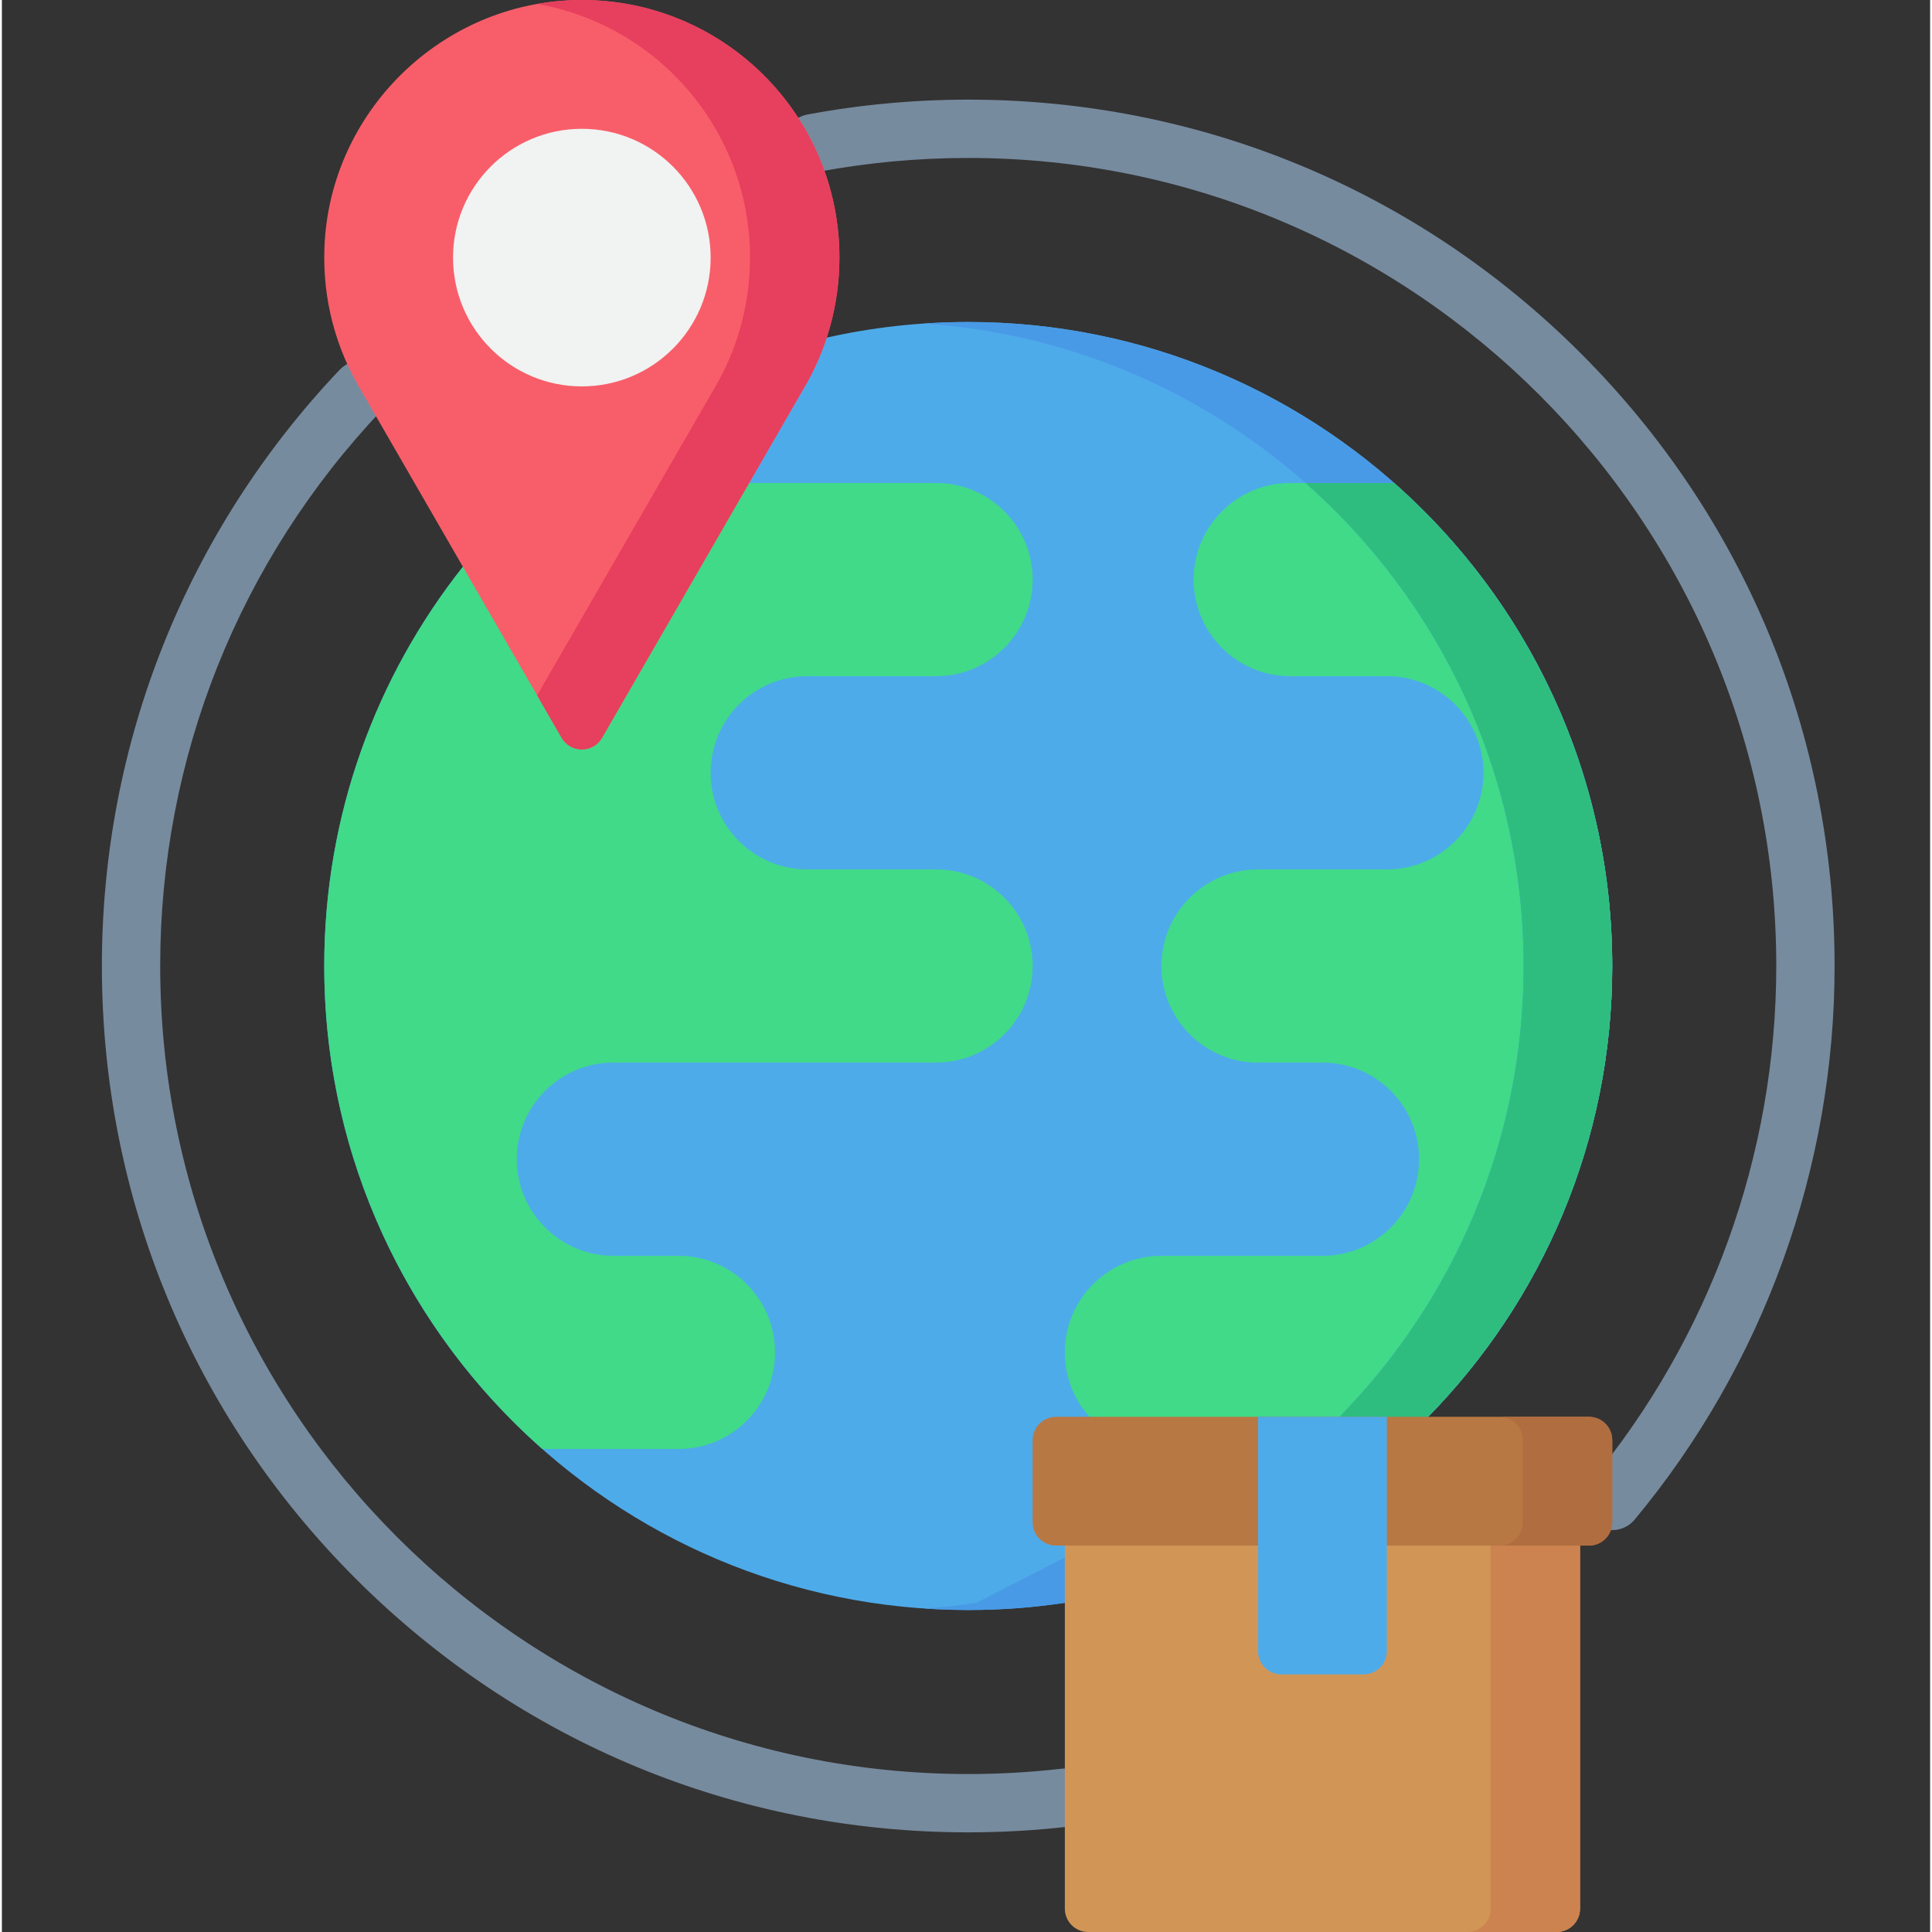 <svg height="511pt" viewBox="-26 0 511 512" width="511pt" xmlns="http://www.w3.org/2000/svg"><rect x="-26" y="0" width="511" height="512" fill="#333333" stroke="none"/><path d="m254.812 468.73c-8.145.934-16.461 1.41-24.719 1.41-118.078 0-214.141-96.062-214.141-214.141 0-55.082 20.871-107.418 58.766-147.359 2.938-3.098 2.809-7.984-.289-10.922-3.094-2.938-7.984-2.809-10.922.285-40.633 42.828-63.008 98.938-63.008 157.996 0 61.328 23.883 118.984 67.246 162.348 43.363 43.363 101.02 67.246 162.348 67.246 8.844 0 17.754-.508 26.484-1.512 4.238-.488 7.281-4.32 6.793-8.559-.488-4.242-4.32-7.281-8.559-6.793zm0 0" fill="#778b9f"/><path d="m392.441 93.652c-43.367-43.363-101.02-67.246-162.348-67.246-14.332 0-28.68 1.332-42.645 3.953-4.195.789-6.953 4.828-6.168 9.023.789 4.191 4.832 6.953 9.023 6.164 13.027-2.445 26.414-3.688 39.789-3.688 118.074 0 214.141 96.062 214.141 214.141 0 49.922-17.551 98.516-49.414 136.832-2.73 3.281-2.281 8.152 1 10.883 1.441 1.199 3.195 1.785 4.934 1.785 2.219 0 4.418-.949 5.945-2.785 34.168-41.09 52.988-93.191 52.988-146.715 0-61.324-23.883-118.98-67.246-162.348zm0 0" fill="#778b9f"/><path d="m96.172 150.199c-23.008 29.082-36.746 65.84-36.746 105.801 0 94.258 76.41 170.668 170.668 170.668 8.699 0 17.25-.652 25.602-1.906l96.273-49.289c30.18-30.785 48.793-72.953 48.793-119.469 0-94.258-76.41-170.668-170.668-170.668-12.883 0-25.438 1.426-37.504 4.133zm0 0" fill="#4eabea"/><path d="m187.43 179.203 34.133-.004c14.137 0 25.598-11.461 25.598-25.602 0-14.137-11.461-25.598-25.598-25.598h-90.148l-35.242 22.195c-23.008 29.086-36.742 65.84-36.742 105.805 0 50.977 22.359 96.727 57.793 128h36.074c14.137 0 25.598-11.461 25.598-25.602 0-14.137-11.461-25.598-25.598-25.598l-17.238-.004c-14.141 0-25.602-11.461-25.602-25.598 0-14.141 11.461-25.602 25.602-25.602h85.504c14.137 0 25.602-11.461 25.602-25.598 0-14.141-11.465-25.602-25.602-25.602h-34.133c-14.141 0-25.602-11.461-25.602-25.598s11.461-25.598 25.602-25.598zm0 0" fill="#40da89"/><path d="m289.828 153.598c0 14.141 11.461 25.602 25.598 25.602h25.602c14.141 0 25.602 11.465 25.602 25.602s-11.461 25.602-25.602 25.602h-34.133c-14.141 0-25.602 11.461-25.602 25.598s11.461 25.602 25.602 25.602l17.066-.004c14.137 0 25.602 11.465 25.602 25.602s-11.461 25.602-25.602 25.602h-42.668c-14.137 0-25.598 11.461-25.598 25.598 0 6.559 2.465 12.543 6.523 17.07l24.262 33.531 65.488-33.527c30.18-30.785 48.793-72.957 48.793-119.473 0-50.977-22.359-96.727-57.797-128h-27.539c-14.137 0-25.598 11.461-25.598 25.598zm0 0" fill="#40da89"/><path d="m230.094 85.336c-3.934 0-7.836.148-11.703.41 88.766 6.047 158.898 79.953 158.898 170.254 0 46.516-18.609 88.688-48.789 119.469l-96.277 49.289c-4.551.684-9.164 1.184-13.824 1.5 3.863.262 7.762.41 11.695.41 8.699 0 17.25-.652 25.602-1.91l96.273-49.289c30.18-30.781 48.789-72.953 48.789-119.469.004-94.254-76.406-170.664-170.664-170.664zm0 0" fill="#499ae6"/><path d="m400.699 251.41c-.016-.508-.043-1.012-.059-1.516-.035-1.02-.074-2.039-.125-3.055-.031-.59-.078-1.18-.113-1.77-.059-.926-.117-1.848-.191-2.77-.047-.621-.109-1.238-.164-1.855-.078-.887-.16-1.773-.254-2.656-.066-.629-.141-1.254-.215-1.879-.102-.871-.207-1.742-.324-2.609-.082-.621-.168-1.242-.258-1.863-.125-.867-.258-1.734-.395-2.598-.098-.609-.199-1.215-.301-1.824-.152-.875-.309-1.75-.473-2.617-.109-.59-.219-1.176-.336-1.762-.176-.895-.363-1.785-.555-2.672-.117-.555-.238-1.109-.359-1.66-.211-.934-.434-1.863-.66-2.789-.121-.5-.238-1-.363-1.496-.258-1.012-.527-2.016-.801-3.02-.113-.406-.215-.816-.332-1.223-.336-1.195-.688-2.383-1.047-3.566-.062-.211-.121-.422-.188-.633-1.324-4.281-2.809-8.492-4.453-12.621-.066-.164-.133-.324-.199-.488-.48-1.195-.973-2.387-1.477-3.566-.109-.25-.219-.496-.324-.742-.477-1.098-.961-2.188-1.457-3.273-.129-.277-.262-.559-.391-.836-.492-1.051-.988-2.098-1.5-3.137-.137-.285-.281-.566-.422-.852-.516-1.035-1.039-2.066-1.574-3.09-.145-.27-.285-.539-.43-.809-.551-1.039-1.113-2.074-1.688-3.102-.133-.238-.266-.48-.398-.715-.605-1.074-1.219-2.137-1.848-3.195-.109-.184-.215-.367-.324-.551-.68-1.137-1.371-2.262-2.074-3.383-.062-.098-.125-.199-.188-.297-6.324-9.996-13.656-19.293-21.855-27.746-.004-.004-.008-.008-.016-.012-1.012-1.047-2.039-2.078-3.078-3.094-.027-.027-.055-.051-.078-.078-1.031-1.004-2.07-1.996-3.125-2.977-.023-.023-.051-.047-.074-.074-1.07-.988-2.148-1.969-3.238-2.934-.004 0-.008-.004-.012-.008h-23.469c35.438 31.27 57.793 77.023 57.793 128.004 0 46.516-18.605 88.684-48.789 119.469l-48.363 24.762 6.344 8.766 65.492-33.527c30.18-30.785 48.789-72.953 48.789-119.469 0-1.539-.023-3.07-.062-4.594zm0 0" fill="#2fbd7f"/><path d="m195.957 68.266c0-38.031-31.102-68.801-69.258-68.258-36.082.512-65.863 29.562-67.223 65.621-.52 13.789 3.059 26.703 9.605 37.641l53.258 92.258c2.379 4.121 8.328 4.121 10.707 0l53.258-92.258c6.125-10.238 9.652-22.207 9.652-35.004zm0 0" fill="#f85e69"/><path d="m161.828 68.266c0 18.852-15.285 34.133-34.137 34.133-18.852 0-34.133-15.281-34.133-34.133s15.281-34.133 34.133-34.133c18.852 0 34.137 15.281 34.137 34.133zm0 0" fill="#f1f2f2"/><path d="m126.699.008c-3.684.051-7.297.418-10.824 1.039 32.039 5.625 56.391 33.57 56.391 67.219 0 12.797-3.531 24.77-9.656 35.004l-46.762 81.008 6.492 11.25c2.379 4.121 8.328 4.121 10.707 0l53.258-92.258c6.125-10.234 9.652-22.207 9.652-35.004 0-38.031-31.102-68.801-69.258-68.258zm0 0" fill="#e73f5e"/><path d="m341.027 401.07h51.199v104.75c0 3.414-2.766 6.18-6.18 6.18h-124.172c-3.414 0-6.18-2.766-6.18-6.18v-104.75zm0 0" fill="#d19656"/><path d="m368.531 401.07v104.75c0 3.414-2.766 6.18-6.18 6.18h23.695c3.414 0 6.18-2.766 6.18-6.18v-104.75zm0 0" fill="#cc8350"/><path d="m400.762 403.422v-21.773c0-3.414-2.77-6.18-6.184-6.18h-141.234c-3.414 0-6.184 2.766-6.184 6.18v21.773c0 3.414 2.77 6.18 6.184 6.18h141.234c3.414 0 6.184-2.766 6.184-6.18zm0 0" fill="#b87843"/><path d="m341.027 375.469h-34.133v62.086c0 3.414 2.766 6.18 6.18 6.18h21.77c3.414 0 6.184-2.766 6.184-6.18zm0 0" fill="#4eabea"/><path d="m394.578 375.469h-23.691c3.414 0 6.18 2.766 6.18 6.18v21.773c0 3.414-2.766 6.18-6.18 6.18h23.691c3.414 0 6.184-2.766 6.184-6.18v-21.773c0-3.414-2.77-6.18-6.184-6.18zm0 0" fill="#b06d40"/></svg>